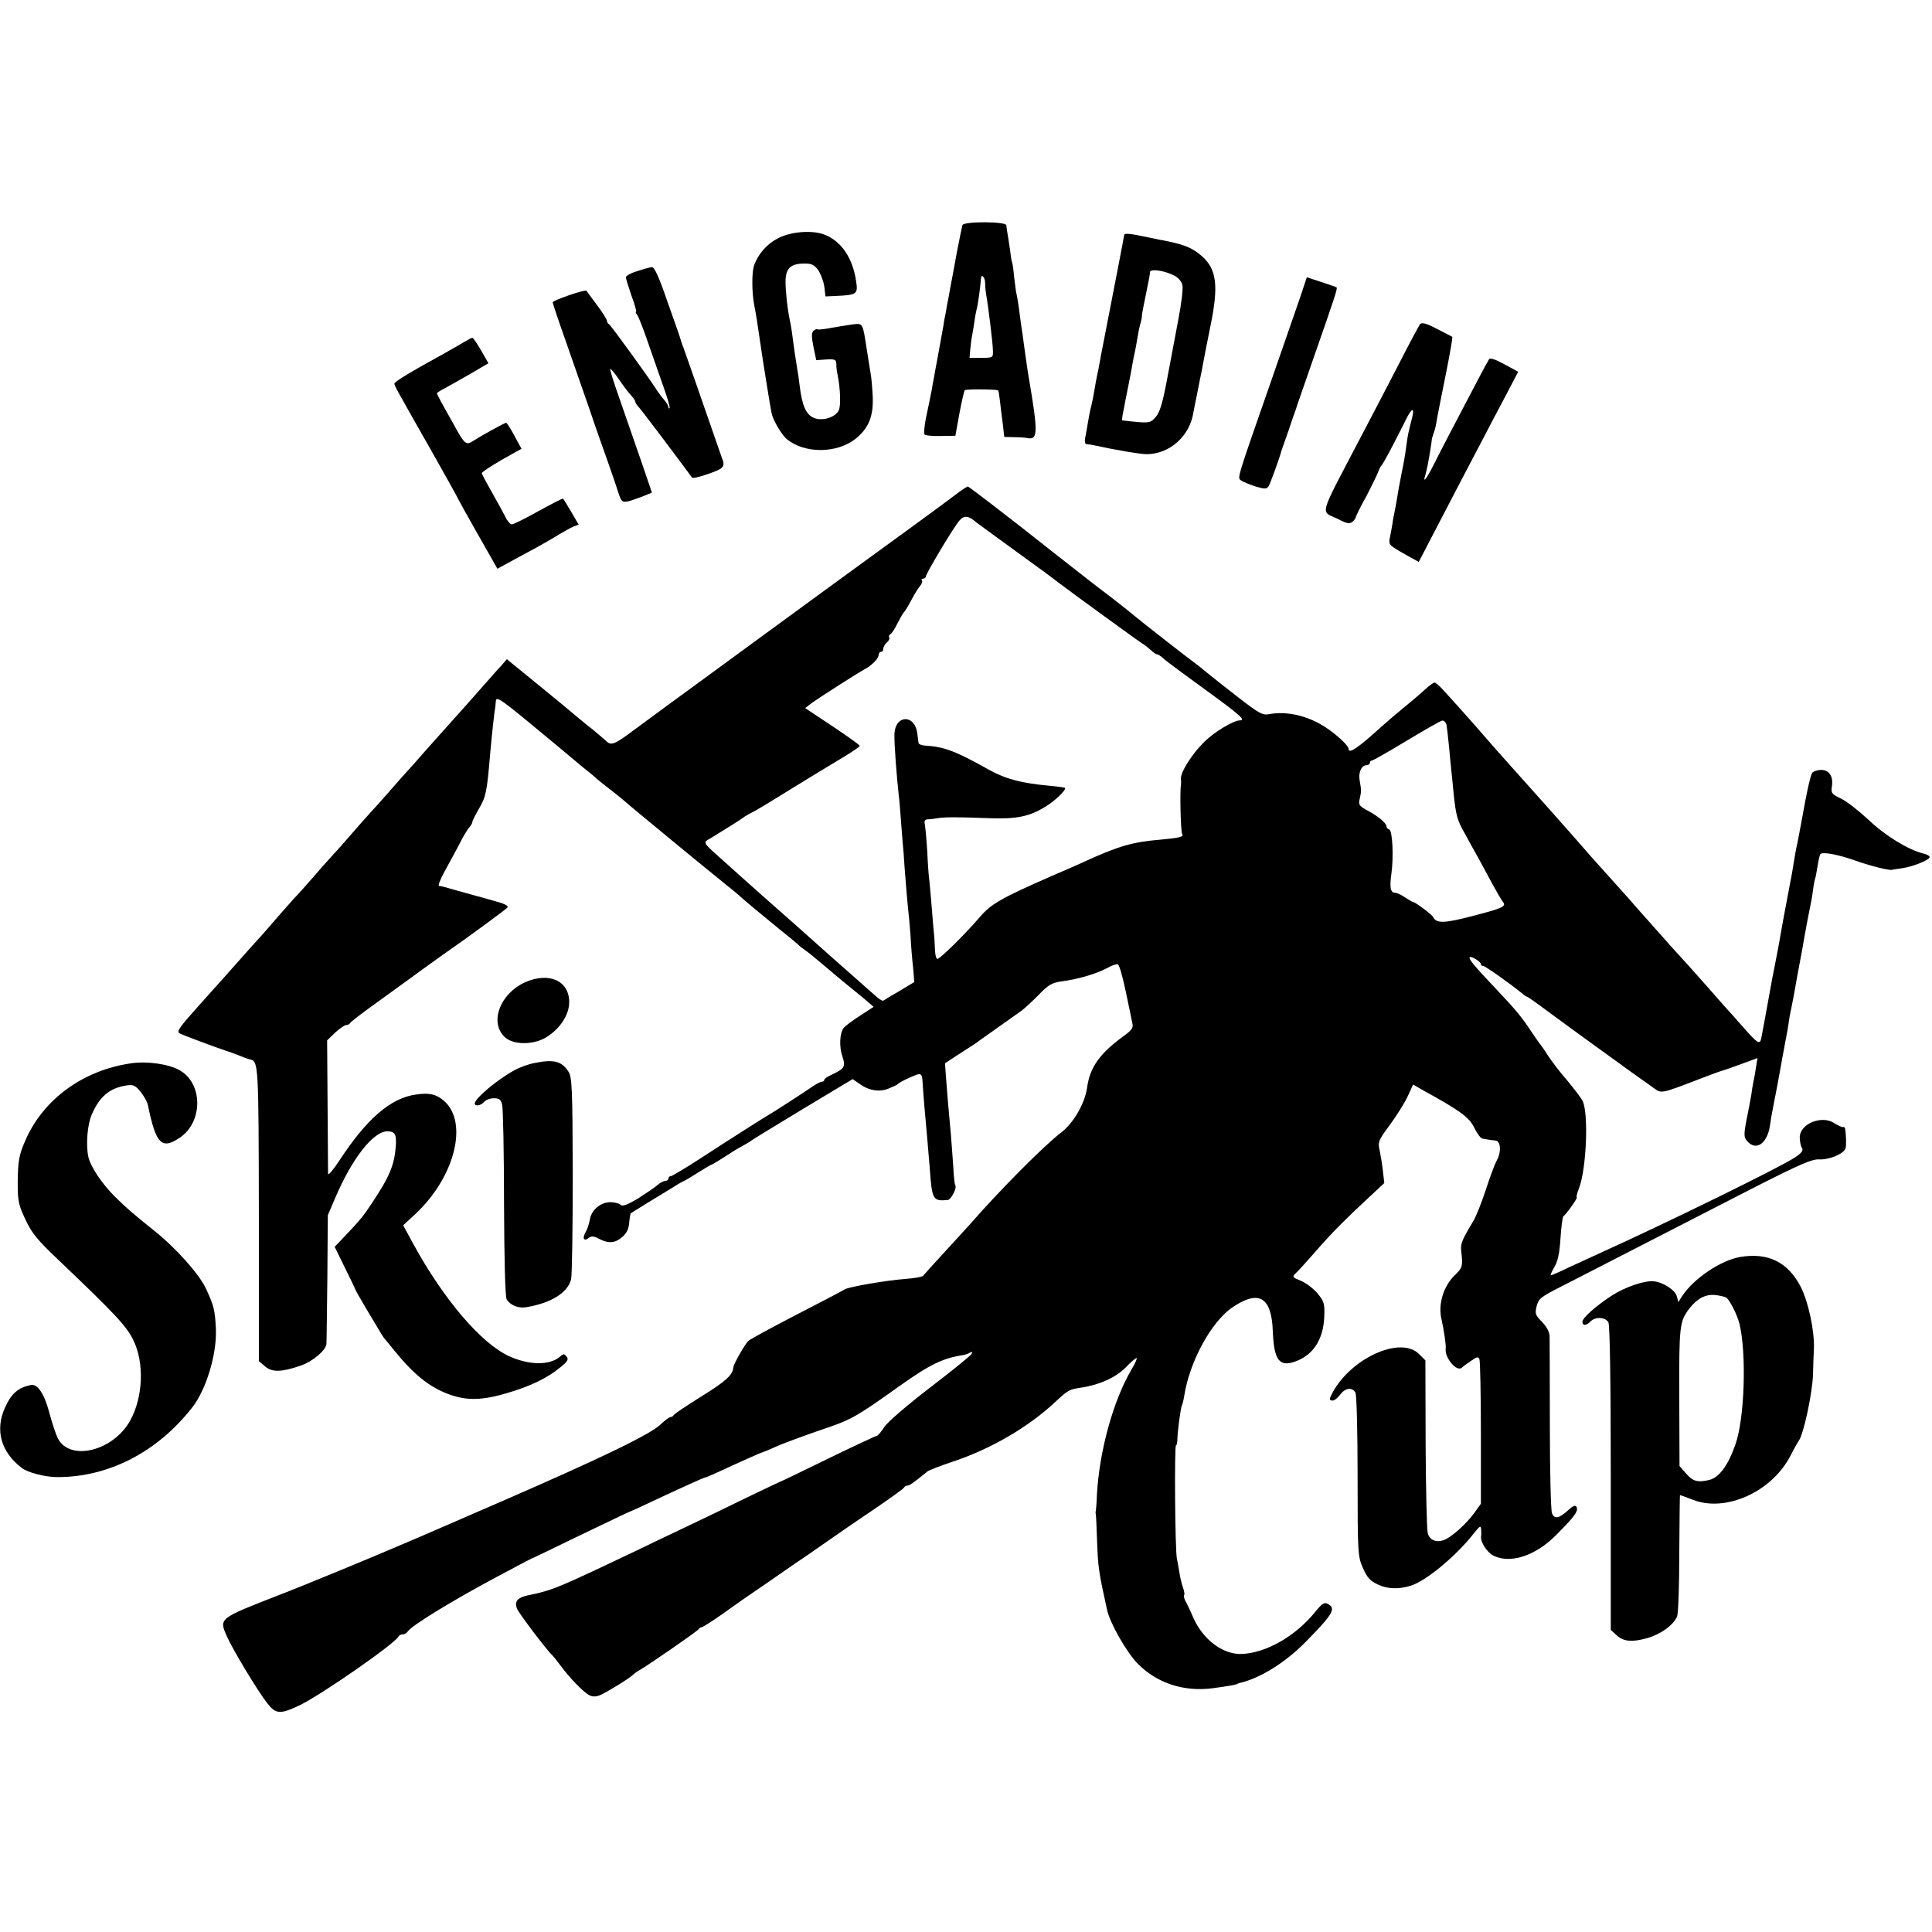 <?xml version="1.0" standalone="no"?>
<!DOCTYPE svg PUBLIC "-//W3C//DTD SVG 20010904//EN"
 "http://www.w3.org/TR/2001/REC-SVG-20010904/DTD/svg10.dtd">
<svg version="1.0" xmlns="http://www.w3.org/2000/svg"
 width="818pt" height="818pt" viewBox="0 0 818 818"
 preserveAspectRatio="xMidYMid meet">
<g transform="translate(0,818) scale(0.1,-0.1)"
fill="#000000" stroke="none">
<path d="M4075 7227 c-2 -7 -13 -59 -24 -117 -10 -58 -23 -123 -27 -145 -4
-22 -8 -47 -10 -55 -2 -8 -6 -31 -9 -50 -4 -19 -9 -44 -10 -55 -9 -52 -26
-143 -30 -165 -3 -14 -7 -38 -10 -55 -3 -16 -8 -41 -10 -55 -3 -14 -7 -36 -10
-50 -3 -14 -10 -49 -16 -77 -5 -29 -8 -57 -5 -62 3 -5 34 -8 68 -7 l63 1 17
94 c10 52 20 97 23 99 4 5 137 4 141 -1 2 -1 5 -23 8 -47 3 -25 8 -69 12 -97
l6 -53 42 -1 c22 0 48 -2 57 -4 44 -8 44 25 5 255 -5 27 -14 93 -22 150 -2 19
-7 51 -10 70 -3 19 -7 53 -10 75 -3 22 -7 47 -9 55 -3 8 -7 42 -11 75 -3 33
-7 62 -9 65 -2 3 -6 28 -9 55 -4 28 -9 59 -11 70 -2 11 -4 25 -4 31 -1 17
-181 17 -186 1z m96 -244 c0 -16 2 -37 4 -48 8 -41 29 -211 29 -240 1 -29 0
-30 -49 -30 l-50 0 3 35 c2 19 5 46 8 60 3 14 7 41 10 60 2 19 7 42 9 50 5 15
17 103 18 128 1 25 17 11 18 -15z"/>
<path d="M3302 7175 c-52 -24 -92 -69 -110 -121 -9 -29 -9 -109 1 -164 8 -40
16 -92 22 -135 14 -99 47 -302 52 -325 7 -31 42 -90 63 -108 74 -63 211 -63
291 -1 57 45 78 97 74 182 -2 40 -6 83 -9 97 -2 14 -10 59 -16 100 -18 115
-15 112 -63 106 -23 -3 -64 -10 -92 -15 -27 -5 -52 -8 -54 -5 -2 2 -10 -1 -16
-6 -9 -8 -10 -23 -1 -68 l12 -57 42 3 c38 2 42 0 43 -20 0 -13 2 -32 5 -43 12
-59 15 -134 5 -153 -16 -31 -73 -47 -108 -30 -31 15 -47 52 -57 133 -3 28 -8
59 -10 70 -2 11 -7 43 -11 70 -13 99 -15 110 -20 135 -11 50 -19 126 -19 167
0 55 20 76 75 77 34 1 45 -4 62 -26 11 -15 23 -47 27 -70 l5 -43 45 2 c88 4
93 8 85 61 -14 98 -61 168 -130 197 -49 21 -137 16 -193 -10z"/>
<path d="M4760 7186 c0 -2 -14 -76 -31 -163 -33 -169 -33 -170 -55 -283 -8
-41 -17 -86 -19 -100 -2 -14 -7 -36 -10 -50 -3 -14 -8 -41 -11 -60 -3 -19 -9
-51 -14 -70 -5 -19 -11 -51 -14 -70 -3 -19 -8 -47 -11 -62 -4 -19 -1 -28 7
-29 7 0 20 -2 28 -4 97 -21 198 -38 226 -38 97 1 182 77 197 178 3 17 8 41 11
55 3 14 8 39 11 55 3 17 8 41 11 55 3 14 11 59 19 100 8 41 17 86 20 100 35
170 27 241 -38 297 -42 36 -75 49 -177 68 -14 3 -47 10 -73 15 -51 11 -77 13
-77 6z m212 -173 c15 -7 31 -25 34 -39 4 -14 -4 -80 -17 -147 -28 -147 -20
-108 -49 -260 -19 -100 -30 -134 -48 -154 -24 -26 -25 -26 -140 -13 -2 0 -1
12 2 28 3 15 8 38 10 52 3 14 10 50 16 80 6 30 13 66 15 80 2 14 7 36 10 50 3
14 8 41 11 60 3 19 8 44 11 55 4 11 8 29 8 40 1 11 8 47 15 80 17 84 18 88 19
103 1 15 61 7 103 -15z"/>
<path d="M2698 7032 c-27 -8 -48 -20 -48 -26 0 -6 11 -41 24 -79 14 -37 22
-67 19 -67 -3 0 -1 -6 4 -12 6 -7 25 -56 43 -108 18 -52 48 -137 66 -189 19
-52 32 -96 29 -99 -3 -3 -5 -1 -5 4 0 6 -8 19 -17 30 -10 11 -22 27 -28 36
-28 46 -200 283 -207 286 -4 2 -8 8 -8 13 0 6 -19 36 -42 67 -23 31 -44 59
-45 61 -5 7 -143 -41 -143 -49 0 -4 25 -79 56 -166 30 -87 75 -215 99 -284 23
-69 57 -165 75 -215 17 -49 39 -111 47 -138 18 -52 14 -51 101 -20 23 9 42 17
42 18 0 2 -61 179 -155 449 -13 39 -23 72 -21 74 2 2 19 -18 37 -45 18 -26 41
-57 51 -67 10 -11 18 -23 18 -27 0 -4 6 -14 13 -21 10 -10 158 -206 227 -300
3 -4 35 3 70 16 64 22 72 30 57 66 -3 8 -24 69 -47 135 -39 113 -105 302 -117
335 -4 8 -7 20 -9 25 -1 6 -26 79 -56 162 -37 108 -57 153 -68 152 -8 -1 -36
-8 -62 -17z"/>
<path d="M5503 6916 c-17 -50 -68 -197 -113 -326 -159 -456 -152 -432 -134
-445 9 -6 36 -17 61 -25 38 -11 46 -11 54 1 7 11 48 123 54 149 1 3 4 12 7 20
3 8 13 38 23 65 9 28 19 57 22 65 3 8 7 20 9 25 1 6 35 102 74 215 92 263 104
300 99 303 -2 2 -31 12 -65 23 l-61 20 -30 -90z"/>
<path d="M6012 6807 c-5 -7 -50 -91 -99 -187 -50 -96 -115 -222 -146 -280
-191 -366 -178 -319 -99 -359 34 -18 47 -20 58 -10 8 6 14 15 14 18 0 4 20 45
45 90 24 46 47 93 51 105 4 11 10 23 14 26 3 3 26 43 50 90 24 47 50 97 57
112 22 42 32 42 22 0 -5 -20 -12 -46 -14 -57 -3 -11 -8 -40 -11 -65 -3 -25
-11 -74 -19 -110 -7 -36 -16 -83 -19 -105 -4 -23 -9 -52 -12 -65 -3 -14 -7
-34 -8 -45 -2 -11 -6 -36 -10 -55 -8 -38 -10 -36 79 -86 l42 -23 53 102 c93
179 161 309 210 402 26 50 72 138 103 196 l55 105 -59 32 c-41 22 -60 28 -65
20 -4 -7 -20 -35 -34 -62 -112 -213 -168 -320 -197 -378 -33 -66 -51 -89 -38
-49 3 11 7 28 9 38 7 35 18 103 18 110 0 5 4 17 8 29 5 11 11 38 14 60 4 21
21 108 38 192 17 84 29 154 27 156 -2 1 -32 17 -66 34 -46 24 -63 28 -71 19z"/>
<path d="M1965 6732 c-16 -10 -55 -32 -85 -49 -137 -75 -210 -119 -210 -127 0
-9 2 -13 164 -298 58 -103 106 -189 106 -191 0 -1 37 -68 83 -149 l83 -146 55
30 c30 16 79 43 109 59 30 17 73 41 95 55 22 13 50 29 62 34 l23 9 -31 53
c-17 29 -33 55 -35 57 -1 2 -48 -22 -104 -53 -55 -31 -106 -56 -113 -56 -7 0
-20 15 -28 33 -9 17 -34 64 -57 104 -23 40 -42 76 -42 80 0 4 38 29 84 56 l84
47 -30 55 c-16 30 -32 55 -35 55 -6 0 -103 -53 -138 -76 -32 -21 -38 -16 -85
71 -19 33 -42 75 -52 93 -10 18 -18 35 -18 37 0 2 15 12 33 21 17 9 66 37 108
61 l77 45 -31 54 c-17 30 -34 54 -37 54 -3 0 -18 -8 -35 -18z"/>
<path d="M4080 6110 c-8 -5 -24 -16 -35 -25 -17 -13 -80 -60 -190 -140 -53
-38 -538 -392 -595 -434 -36 -26 -135 -99 -220 -161 -186 -136 -260 -190 -360
-264 -79 -59 -93 -64 -114 -43 -8 7 -33 29 -56 48 -24 18 -57 46 -74 60 -17
15 -89 74 -160 132 l-130 106 -25 -29 c-15 -15 -41 -46 -60 -67 -40 -46 -158
-178 -186 -209 -11 -12 -45 -50 -75 -84 -30 -35 -66 -75 -80 -90 -14 -15 -47
-53 -75 -85 -27 -31 -63 -71 -80 -89 -16 -18 -50 -56 -75 -85 -25 -29 -60 -69
-79 -89 -18 -20 -57 -63 -85 -96 -28 -32 -64 -73 -81 -90 -16 -18 -50 -56 -75
-85 -25 -29 -56 -65 -70 -80 -23 -25 -58 -64 -150 -168 -19 -21 -66 -74 -104
-116 -87 -97 -99 -114 -86 -122 10 -6 154 -60 200 -75 14 -4 39 -14 55 -20 17
-7 36 -14 44 -16 35 -7 36 -16 37 -651 l0 -626 26 -22 c30 -26 70 -25 151 3
50 17 106 64 109 91 1 9 2 135 4 281 l2 265 30 70 c71 168 162 285 222 285 32
0 39 -12 36 -61 -6 -82 -27 -132 -102 -244 -34 -52 -51 -73 -117 -142 l-40
-42 43 -88 c24 -48 44 -90 45 -93 0 -3 22 -41 48 -85 66 -111 71 -119 77 -125
3 -3 21 -25 41 -50 84 -103 150 -155 234 -185 74 -26 138 -24 243 7 101 30
169 63 226 110 30 24 34 33 25 44 -10 13 -14 13 -28 0 -44 -38 -131 -37 -218
3 -118 56 -275 240 -403 474 l-43 79 56 52 c163 155 220 383 118 474 -33 29
-62 36 -118 28 -108 -14 -210 -102 -327 -281 -25 -38 -46 -63 -47 -55 0 8 -1
139 -2 290 l-2 275 34 33 c19 17 40 32 47 32 7 0 14 4 16 8 2 5 53 44 113 87
61 44 151 109 200 145 50 36 100 72 112 80 57 39 229 165 240 176 9 9 -7 17
-70 34 -45 12 -107 30 -137 38 -63 18 -66 19 -81 21 -6 0 6 31 27 68 20 37 49
89 63 117 14 28 32 57 39 64 6 7 12 17 12 22 0 5 13 31 29 58 28 47 33 71 46
227 7 81 18 180 21 195 1 8 3 21 3 28 2 28 9 23 257 -183 39 -33 89 -74 110
-92 22 -17 49 -39 60 -50 12 -10 36 -29 54 -43 18 -14 42 -33 54 -43 44 -39
341 -283 444 -366 18 -14 46 -37 61 -51 35 -31 55 -47 156 -130 44 -35 82 -67
85 -70 3 -4 14 -13 26 -21 12 -8 43 -33 70 -56 27 -23 69 -58 94 -79 25 -20
64 -52 87 -71 l42 -36 -57 -37 c-31 -20 -62 -43 -69 -51 -18 -22 -21 -80 -6
-123 14 -43 9 -51 -49 -78 -16 -7 -28 -16 -28 -20 0 -5 -5 -8 -10 -8 -6 0 -23
-9 -38 -19 -33 -23 -170 -112 -195 -126 -22 -13 -139 -87 -285 -182 -62 -40
-117 -73 -122 -73 -6 0 -10 -4 -10 -10 0 -5 -6 -10 -13 -10 -7 0 -22 -8 -33
-17 -10 -10 -48 -35 -82 -57 -47 -28 -67 -35 -75 -27 -6 6 -26 11 -43 11 -42
0 -82 -35 -87 -76 -3 -17 -11 -40 -18 -52 -15 -25 -6 -40 14 -23 11 8 21 8 43
-4 40 -21 69 -19 99 8 18 15 27 34 29 60 2 21 5 39 7 40 2 2 37 23 77 48 40
24 85 52 100 61 15 10 34 21 42 25 8 3 39 21 68 40 29 18 54 33 57 33 2 0 23
13 47 28 24 16 59 38 78 48 19 10 37 21 40 24 3 3 101 63 217 133 l213 128 29
-20 c40 -29 85 -36 123 -20 18 7 35 15 38 18 7 9 73 40 90 43 10 2 15 -7 16
-32 2 -38 12 -158 19 -230 2 -25 7 -83 11 -130 10 -141 13 -146 76 -141 15 1
42 54 32 63 -2 3 -6 38 -8 79 -3 41 -7 101 -10 134 -11 119 -17 191 -21 247
l-4 56 67 44 c37 23 72 46 77 51 13 9 142 101 175 124 14 9 48 41 76 69 43 45
58 53 100 59 70 9 149 33 191 56 19 11 40 18 46 16 6 -2 21 -55 34 -118 13
-63 26 -123 28 -135 4 -16 -6 -28 -38 -51 -100 -73 -142 -131 -154 -216 -9
-68 -57 -151 -110 -192 -72 -55 -258 -242 -383 -385 -8 -9 -55 -61 -105 -115
-49 -53 -92 -101 -96 -106 -3 -5 -36 -11 -75 -14 -81 -6 -245 -34 -259 -45 -5
-4 -95 -51 -200 -105 -104 -54 -197 -104 -206 -112 -14 -12 -63 -98 -64 -112
-3 -33 -30 -58 -133 -122 -64 -40 -118 -76 -120 -81 -2 -4 -8 -8 -13 -8 -6 0
-24 -14 -42 -31 -42 -41 -244 -139 -662 -321 -297 -129 -290 -126 -327 -142
-18 -8 -64 -27 -103 -44 -125 -54 -428 -179 -525 -216 -254 -99 -253 -98 -220
-173 25 -57 131 -233 172 -285 36 -46 54 -47 135 -9 92 44 409 264 421 293 2
4 10 8 17 8 8 0 18 6 22 13 17 25 186 129 383 234 116 62 145 77 150 78 3 1
79 38 170 82 91 44 188 90 215 103 28 12 77 34 110 50 128 60 220 102 230 104
6 1 30 12 55 23 88 41 185 84 190 85 3 0 30 11 60 25 30 13 109 42 175 65 141
47 156 56 340 187 132 94 187 121 276 134 8 2 20 6 26 10 8 5 11 4 7 -5 -3 -7
-82 -71 -176 -143 -99 -76 -180 -146 -194 -167 -13 -21 -28 -38 -33 -38 -4 0
-98 -44 -207 -97 -109 -53 -201 -98 -204 -98 -3 -1 -68 -32 -145 -69 -77 -38
-185 -90 -240 -116 -55 -26 -158 -75 -230 -110 -252 -120 -326 -153 -370 -165
-16 -5 -32 -9 -35 -10 -3 -1 -22 -5 -42 -9 -47 -10 -61 -26 -49 -57 7 -19 128
-179 151 -199 3 -3 18 -22 34 -43 37 -51 96 -111 120 -124 13 -7 28 -8 45 -1
24 9 130 74 141 87 3 3 13 11 22 16 44 25 253 170 256 177 2 4 8 8 12 8 5 0
44 25 87 55 43 31 85 60 93 66 8 5 51 35 95 65 44 31 103 71 130 90 28 18 88
60 135 93 47 33 137 95 200 137 63 43 117 82 118 86 2 4 8 8 14 8 9 0 26 12
85 60 6 5 53 23 103 40 162 53 324 147 438 254 55 51 58 53 111 61 75 11 146
43 187 85 21 22 42 40 46 40 4 0 -5 -22 -21 -48 -78 -133 -137 -346 -147 -536
-1 -34 -4 -63 -5 -66 -1 -3 0 -9 1 -15 1 -5 3 -55 5 -110 4 -111 7 -132 42
-290 12 -57 83 -181 130 -229 82 -83 195 -120 318 -104 73 10 99 15 103 18 1
1 5 3 10 4 87 20 194 86 282 176 114 116 128 140 92 159 -15 8 -24 2 -52 -32
-84 -105 -211 -177 -315 -180 -78 -2 -161 61 -202 152 -13 31 -29 64 -35 74
-5 11 -7 21 -4 24 2 3 0 16 -5 30 -5 14 -12 42 -15 62 -3 20 -8 47 -11 61 -8
34 -11 480 -4 480 3 0 6 12 6 28 1 34 14 132 19 141 2 3 7 22 10 41 23 147
116 316 206 376 111 74 164 42 169 -103 5 -121 27 -152 94 -128 77 27 120 93
124 191 2 55 -1 64 -29 98 -17 20 -48 44 -70 53 -37 15 -38 16 -21 33 10 9 47
50 83 91 66 76 121 132 229 232 l62 58 -6 52 c-3 29 -10 68 -14 88 -8 34 -4
42 45 108 29 40 63 94 75 121 l22 48 38 -22 c162 -89 200 -117 221 -161 12
-25 28 -46 35 -46 7 -1 18 -3 23 -4 6 -1 19 -3 30 -4 25 -1 28 -49 5 -89 -8
-15 -28 -70 -45 -122 -17 -52 -40 -110 -52 -130 -51 -85 -55 -97 -51 -130 7
-60 5 -68 -26 -98 -49 -46 -73 -124 -58 -187 11 -48 20 -111 18 -126 -5 -39
49 -101 69 -79 3 3 19 15 37 27 27 19 32 20 37 7 3 -9 6 -150 6 -313 l0 -298
-28 -39 c-34 -47 -96 -102 -127 -114 -34 -13 -62 -1 -70 28 -4 15 -8 186 -9
379 l-1 353 -27 27 c-78 78 -288 -17 -367 -165 -14 -27 -14 -32 2 -32 7 0 21
11 31 25 22 29 51 33 65 8 5 -10 9 -167 9 -354 0 -324 1 -339 22 -387 18 -41
30 -55 64 -71 40 -19 88 -21 139 -5 65 20 194 127 269 224 23 29 28 32 29 15
1 -11 1 -24 0 -29 -5 -22 24 -68 51 -82 71 -37 179 -2 266 86 81 81 97 104 86
121 -4 7 -16 2 -33 -14 -39 -36 -60 -41 -70 -14 -5 12 -9 180 -9 372 0 193 -1
363 -1 378 -1 18 -13 40 -32 60 -28 28 -31 35 -23 66 8 32 18 40 99 81 50 26
200 103 335 172 135 69 353 181 485 249 197 100 247 122 278 120 43 -2 104 24
111 47 4 15 2 61 -2 84 -1 5 -5 7 -9 6 -5 -1 -20 6 -36 16 -53 36 -146 -2
-147 -59 0 -16 4 -37 9 -45 7 -10 1 -20 -25 -38 -63 -43 -545 -279 -839 -412
-27 -12 -82 -38 -122 -56 -39 -19 -74 -34 -77 -34 -3 0 4 16 15 35 15 25 22
59 26 122 3 48 9 90 12 93 13 9 63 80 57 80 -3 0 1 17 9 38 32 80 42 322 15
372 -7 13 -37 52 -66 87 -30 34 -66 82 -81 105 -15 24 -30 45 -33 48 -3 3 -18
25 -35 50 -42 64 -67 94 -154 186 -91 96 -114 124 -108 131 6 6 47 -19 47 -29
0 -5 4 -8 10 -8 8 0 114 -75 163 -115 9 -8 19 -15 22 -15 3 0 44 -29 92 -65
49 -36 111 -81 138 -101 28 -20 91 -66 141 -102 51 -37 102 -74 114 -82 12 -8
35 -25 52 -37 33 -24 29 -25 203 42 39 15 77 29 85 31 8 2 46 15 83 29 l68 25
-6 -38 c-3 -21 -8 -49 -11 -62 -3 -14 -7 -38 -9 -55 -3 -16 -9 -52 -15 -80
-18 -88 -18 -100 -2 -117 37 -43 85 -10 96 67 3 22 8 51 11 65 7 33 36 188 41
220 3 14 9 48 14 75 6 28 12 64 14 80 2 17 7 41 10 55 6 27 11 55 26 140 6 30
12 66 15 80 3 14 7 39 10 55 5 28 11 64 20 110 2 11 6 31 9 45 3 14 9 45 12
70 3 25 8 47 9 50 2 3 6 25 10 50 4 25 9 48 12 53 7 12 76 -1 152 -28 59 -21
138 -41 151 -38 3 1 23 4 45 7 46 7 115 35 115 47 0 5 -12 12 -27 15 -64 16
-162 76 -232 143 -41 38 -93 79 -117 90 -38 18 -42 23 -38 50 7 43 -11 71 -45
71 -16 0 -33 -6 -38 -12 -6 -7 -20 -67 -32 -133 -12 -66 -26 -140 -31 -165 -6
-25 -12 -61 -15 -80 -3 -19 -9 -57 -15 -85 -28 -147 -41 -219 -46 -250 -3 -16
-11 -61 -19 -100 -8 -38 -16 -83 -19 -100 -8 -44 -36 -198 -39 -212 -6 -27
-16 -21 -73 44 -32 37 -66 74 -74 83 -8 9 -42 47 -75 85 -33 37 -82 93 -110
123 -27 30 -57 62 -65 72 -8 9 -44 50 -80 90 -36 40 -72 81 -81 92 -9 10 -45
50 -79 88 -34 38 -70 78 -79 88 -58 68 -312 353 -370 417 -19 21 -53 60 -75
85 -42 49 -145 165 -188 211 -14 16 -30 29 -35 29 -4 0 -21 -13 -38 -28 -16
-15 -59 -52 -95 -81 -36 -30 -76 -64 -90 -77 -100 -91 -140 -118 -140 -95 0
14 -52 62 -100 93 -74 48 -163 68 -237 54 -28 -5 -42 3 -130 71 -54 42 -114
89 -133 105 -19 16 -39 32 -45 36 -46 34 -243 188 -255 199 -15 13 -107 86
-170 133 -18 14 -99 77 -179 140 -174 138 -359 280 -363 280 -2 0 -10 -5 -18
-10z m54 -142 c6 -5 70 -51 141 -103 72 -52 141 -103 154 -112 13 -10 39 -29
57 -43 51 -39 333 -244 351 -255 9 -5 25 -18 35 -27 10 -10 22 -18 26 -18 5 0
17 -8 28 -18 10 -10 90 -69 177 -132 146 -106 173 -130 147 -130 -27 0 -109
-49 -151 -91 -53 -52 -101 -129 -99 -156 1 -10 1 -22 0 -28 -5 -24 -1 -195 5
-205 8 -13 -6 -17 -91 -25 -119 -10 -176 -26 -329 -96 -22 -10 -80 -36 -130
-57 -217 -95 -258 -119 -305 -173 -61 -72 -170 -179 -181 -179 -5 0 -9 15 -10
33 -1 17 -2 43 -3 57 -2 14 -6 66 -10 115 -4 50 -9 106 -11 125 -3 19 -7 76
-9 125 -3 50 -8 100 -10 113 -4 16 0 22 12 23 9 0 26 2 37 4 30 6 88 6 215 1
124 -5 179 6 250 51 38 23 86 70 79 77 -2 2 -31 6 -64 9 -121 11 -186 28 -260
69 -136 77 -190 97 -267 101 -16 1 -29 6 -29 12 -1 5 -3 23 -5 38 -10 86 -97
81 -97 -5 -1 -44 10 -180 18 -253 3 -22 7 -74 10 -115 3 -41 8 -102 11 -135 2
-33 6 -87 9 -120 2 -33 7 -80 9 -105 3 -25 8 -79 11 -120 2 -42 7 -103 11
-137 l5 -61 -63 -38 c-35 -20 -66 -39 -69 -41 -4 -1 -21 9 -37 25 -17 15 -44
38 -59 52 -56 49 -198 175 -203 180 -5 5 -151 134 -209 185 -19 17 -44 39 -56
50 -13 11 -55 49 -95 85 -113 101 -106 90 -68 113 60 37 123 76 133 84 6 5 21
14 35 21 14 6 90 52 170 102 80 49 178 109 217 132 40 24 73 46 73 50 0 4 -52
41 -115 83 l-116 77 30 23 c32 23 187 122 221 141 32 17 60 46 60 61 0 7 5 13
10 13 6 0 10 6 10 14 0 7 7 19 15 26 8 7 13 16 10 20 -3 5 -1 11 5 15 6 3 20
25 31 48 12 23 24 44 28 47 3 3 17 25 30 50 13 25 30 52 38 61 7 9 10 19 6 22
-3 4 -1 7 5 7 7 0 12 4 12 9 0 12 120 213 143 238 20 22 38 20 71 -9z m1990
-855 c2 -10 7 -52 11 -93 4 -41 8 -88 10 -104 2 -16 6 -57 9 -90 10 -97 15
-118 48 -175 16 -30 42 -77 58 -105 15 -28 42 -78 60 -111 18 -33 37 -66 43
-73 16 -20 1 -27 -131 -61 -118 -31 -151 -31 -164 -4 -4 10 -75 63 -85 64 -5
1 -20 10 -35 20 -14 10 -33 19 -41 19 -20 0 -24 23 -16 80 10 70 5 183 -9 188
-7 2 -12 8 -12 14 0 13 -37 44 -83 68 -33 18 -36 24 -30 48 7 31 7 37 0 76 -7
33 7 66 28 66 8 0 15 5 15 10 0 6 4 10 9 10 4 0 71 38 147 84 77 46 144 85
151 85 6 1 14 -7 17 -16z"/>
<path d="M2223 4021 c-105 -48 -151 -167 -88 -230 35 -36 123 -37 179 -2 58
36 96 95 96 148 0 91 -86 129 -187 84z"/>
<path d="M555 3678 c-202 -29 -370 -151 -446 -323 -29 -65 -33 -89 -34 -185 0
-76 4 -93 33 -154 27 -58 51 -87 144 -175 233 -222 284 -276 312 -334 48 -97
42 -243 -13 -342 -72 -129 -255 -174 -306 -75 -9 18 -25 66 -36 108 -21 80
-50 124 -78 118 -54 -11 -83 -36 -110 -96 -43 -95 -17 -188 71 -255 25 -20
100 -39 151 -39 218 0 423 106 571 295 60 77 105 228 100 334 -4 78 -8 96 -42
169 -29 62 -128 173 -220 246 -91 73 -119 97 -168 146 -53 53 -101 125 -110
166 -11 52 -4 135 14 178 33 77 76 113 146 124 30 5 38 1 60 -25 14 -17 29
-43 32 -57 34 -166 58 -191 135 -139 99 66 99 230 -1 286 -46 26 -138 39 -205
29z"/>
<path d="M2262 3679 c-23 -4 -62 -18 -85 -31 -70 -38 -166 -118 -167 -140 0
-14 27 -9 40 7 7 8 25 15 41 15 23 0 30 -6 35 -27 4 -15 8 -203 8 -418 1 -241
5 -396 11 -406 15 -25 49 -39 81 -34 106 17 177 61 192 118 4 18 7 217 7 443
-1 373 -3 414 -19 438 -28 43 -61 52 -144 35z"/>
<path d="M7368 2858 c-83 -14 -198 -92 -246 -166 l-16 -25 -6 23 c-6 27 -56
60 -97 65 -40 4 -120 -23 -178 -60 -68 -44 -125 -95 -125 -111 0 -18 15 -18
34 1 21 21 63 19 76 -4 6 -13 10 -238 10 -661 l0 -641 24 -22 c30 -28 66 -31
133 -12 57 17 110 56 124 92 5 13 9 133 9 268 1 135 2 245 3 245 1 0 27 -9 57
-21 140 -53 335 37 412 190 13 25 28 53 34 61 20 27 56 194 60 275 1 44 3 96
4 115 3 74 -23 196 -55 260 -54 106 -139 148 -257 128z m-59 -172 c14 -9 46
-72 56 -111 30 -126 22 -399 -17 -510 -31 -89 -69 -141 -111 -151 -49 -12 -70
-6 -99 28 l-27 31 -1 292 c-1 303 1 320 43 375 31 41 68 61 108 57 20 -2 41
-7 48 -11z"/>
</g>
</svg>
